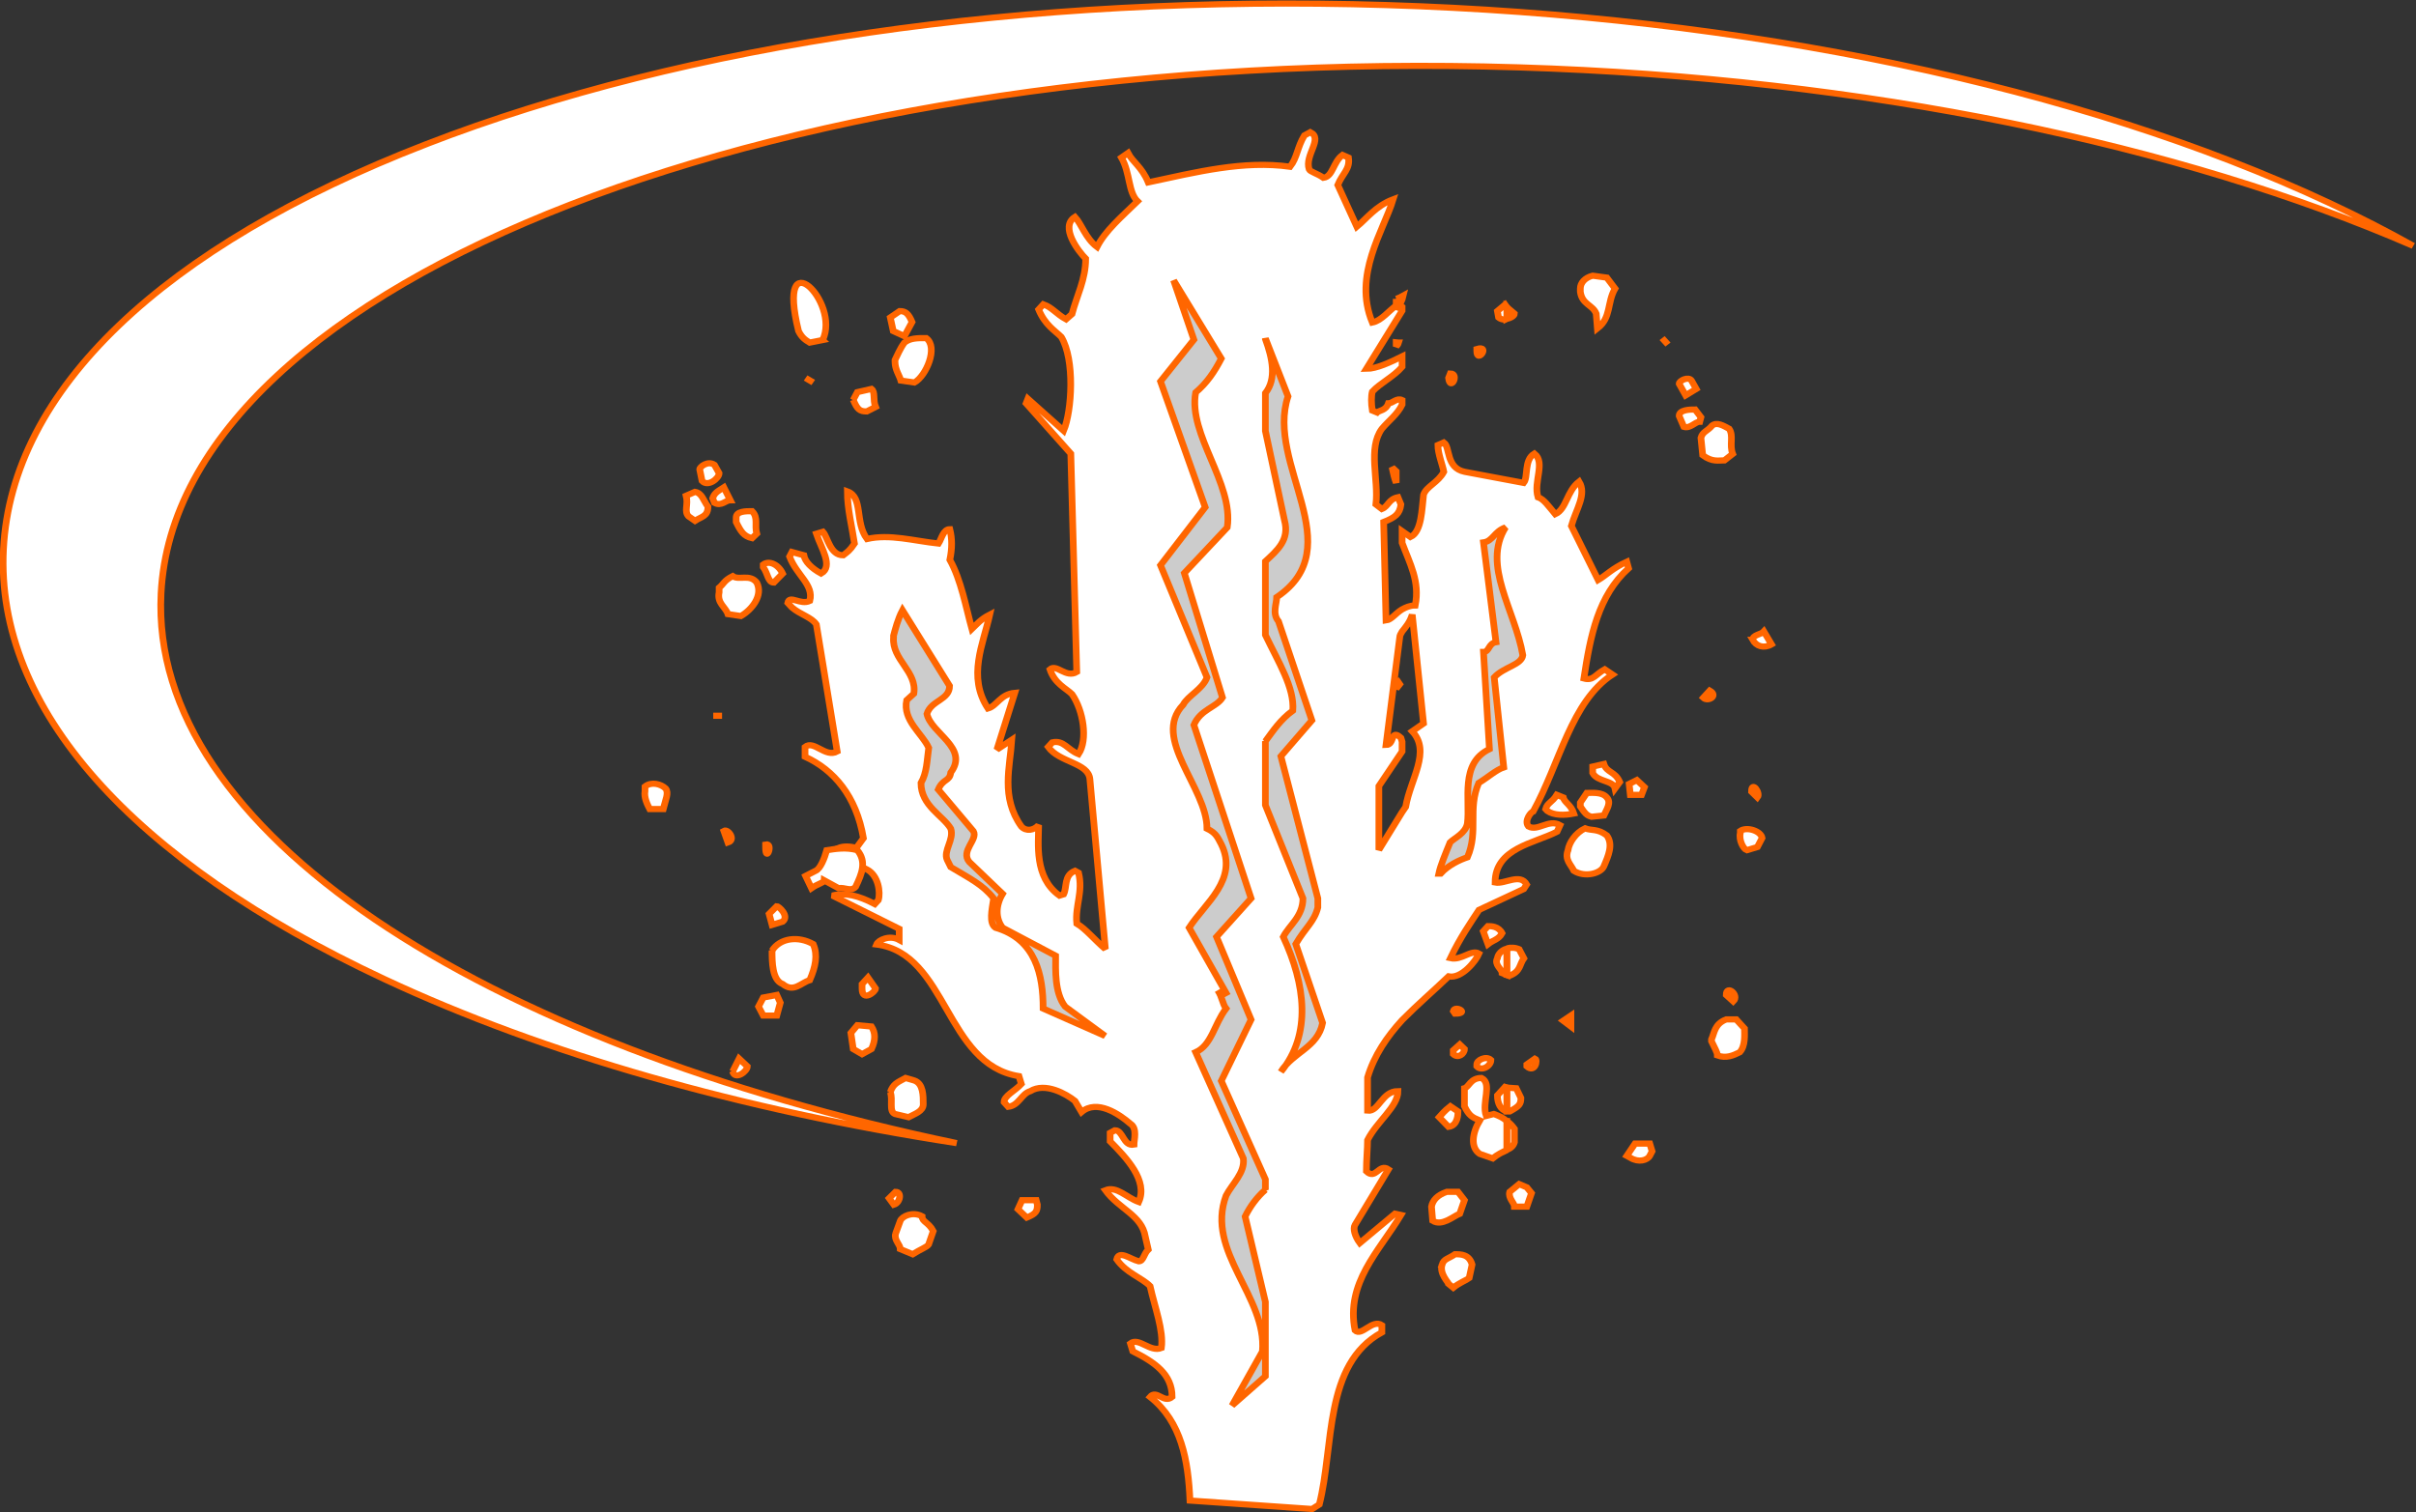 <?xml version="1.0" encoding="UTF-8" standalone="no"?>
<!-- Created with Inkscape (http://www.inkscape.org/) -->

<svg
   xmlns:dc="http://purl.org/dc/elements/1.1/"
   xmlns:cc="http://creativecommons.org/ns#"
   xmlns:rdf="http://www.w3.org/1999/02/22-rdf-syntax-ns#"
   xmlns:svg="http://www.w3.org/2000/svg"
   xmlns="http://www.w3.org/2000/svg"
   xmlns:sodipodi="http://sodipodi.sourceforge.net/DTD/sodipodi-0.dtd"
   xmlns:inkscape="http://www.inkscape.org/namespaces/inkscape"
   version="1.1"
   id="svg2643"
   xml:space="preserve"
   width="554.71"
   height="347.245"
   viewBox="0 0 554.71 347.245"
   sodipodi:docname="desert-blaze-cactus-logo.svg"
   inkscape:version="0.92.3 (2405546, 2018-03-11)"><rect x="0" y="0" width="554.71" height="347.245" fill="#333333" stroke="none"/><defs
     id="defs2647" /><sodipodi:namedview
     pagecolor="#ffffff"
     bordercolor="#666666"
     borderopacity="1"
     objecttolerance="10"
     gridtolerance="10"
     guidetolerance="10"
     inkscape:pageopacity="0"
     inkscape:pageshadow="2"
     inkscape:window-width="1440"
     inkscape:window-height="855"
     id="namedview2645"
     showgrid="false"
     inkscape:zoom="1.3195007"
     inkscape:cx="280.19237"
     inkscape:cy="245.12186"
     inkscape:window-x="0"
     inkscape:window-y="23"
     inkscape:window-maximized="0"
     inkscape:current-layer="g2651"
     fit-margin-top="0"
     fit-margin-left="0"
     fit-margin-right="0"
     fit-margin-bottom="0" /><g
     id="g2651"
     inkscape:groupmode="layer"
     inkscape:label="Deset Blaze Logo"
     transform="matrix(1.333,0,0,-1.333,-133.318,665.372)"><g
       id="g5901"
       clip-path="none"><g
         transform="scale(0.891,0.822)"
         id="g2653"><path
           inkscape:connector-curvature="0"
           id="path2655"
           style="fill:#ffffff;fill-opacity:1;fill-rule:evenodd;stroke:#ff6600;stroke-width:1.293;stroke-linecap:butt;stroke-linejoin:miter;stroke-miterlimit:2.613;stroke-dasharray:none;stroke-opacity:1"
           d="m 403.532,372.269 v -6.068 c 0.795,0.405 1.25,0.809 1.477,1.618 l 3e-4,2.833 c -0.453,0.674 -0.91,1.214 -1.478,1.618 z" /></g><g
         transform="scale(0.891,0.822)"
         id="g2657"><path
           inkscape:connector-curvature="0"
           id="path2659"
           style="fill:#ffffff;fill-opacity:1;fill-rule:evenodd;stroke:#ff6600;stroke-width:1.293;stroke-linecap:butt;stroke-linejoin:miter;stroke-miterlimit:2.613;stroke-dasharray:none;stroke-opacity:1"
           d="m 403.532,379.281 v -4.99 c 0.227,0 0.341,0 0.568,0 1.82,1.079 2.161,1.483 2.161,2.832 l -0.91,2.022 z" /></g><g
         transform="scale(0.891,0.822)"
         id="g2661"><path
           inkscape:connector-curvature="0"
           id="path2663"
           style="fill:#ffffff;fill-opacity:1;fill-rule:evenodd;stroke:#ff6600;stroke-width:1.293;stroke-linecap:butt;stroke-linejoin:miter;stroke-miterlimit:2.613;stroke-dasharray:none;stroke-opacity:1"
           d="m 403.532,408.408 v -5.528 l 0.568,-0.135 c 2.161,0.944 1.82,2.292 2.731,3.64 l -0.911,1.889 c -0.796,0.404 -1.593,0.404 -2.388,0.134 z" /></g><g
         transform="scale(0.891,0.822)"
         id="g2665"><path
           inkscape:connector-curvature="0"
           id="path2667"
           style="fill:#ffffff;fill-opacity:1;fill-rule:evenodd;stroke:#ff6600;stroke-width:1.293;stroke-linecap:butt;stroke-linejoin:miter;stroke-miterlimit:2.613;stroke-dasharray:none;stroke-opacity:1"
           d="m 404.1,357.436 1.82,1.618 1.479,-0.674 0.909,-1.214 -0.909,-2.832 h -2.389 c 0,0.809 -1.251,1.753 -0.91,3.102 z" /></g><g
         transform="scale(0.891,0.822)"
         id="g2669"><path
           inkscape:connector-curvature="0"
           id="path2671"
           style="fill:#ffffff;fill-opacity:1;fill-rule:evenodd;stroke:#ff6600;stroke-width:1.293;stroke-linecap:butt;stroke-linejoin:miter;stroke-miterlimit:2.613;stroke-dasharray:none;stroke-opacity:1"
           d="m 407.399,384.136 1.591,1.214 c 0.569,-0.27 -2e-4,-3.101 -1.591,-1.618 z" /></g><g
         transform="scale(0.891,0.822)"
         id="g2673"><path
           inkscape:connector-curvature="0"
           id="path2675"
           style="fill:#ffffff;fill-opacity:1;fill-rule:evenodd;stroke:#ff6600;stroke-width:1.293;stroke-linecap:butt;stroke-linejoin:miter;stroke-miterlimit:2.613;stroke-dasharray:none;stroke-opacity:1"
           d="m 411.037,437.67 c 0.342,1.349 1.251,1.349 2.161,2.967 l 1.251,-0.54 c 0.227,-1.079 1.479,-1.483 2.046,-3.371 -1.819,-0.404 -3.866,-0.404 -5.117,0.54 z" /></g><g
         transform="scale(0.891,0.822)"
         id="g2677"><path
           inkscape:connector-curvature="0"
           id="path2679"
           style="fill:#ffffff;fill-opacity:1;fill-rule:evenodd;stroke:#ff6600;stroke-width:1.293;stroke-linecap:butt;stroke-linejoin:miter;stroke-miterlimit:2.613;stroke-dasharray:none;stroke-opacity:1"
           d="m 414.449,393.305 1.479,1.08 v -2.293 z" /></g><g
         transform="scale(0.891,0.822)"
         id="g2681"><path
           inkscape:connector-curvature="0"
           id="path2683"
           style="fill:#ffffff;fill-opacity:1;fill-rule:evenodd;stroke:#ff6600;stroke-width:1.293;stroke-linecap:butt;stroke-linejoin:miter;stroke-miterlimit:2.613;stroke-dasharray:none;stroke-opacity:1"
           d="m 415.359,429.04 c 0.228,1.618 1.477,3.64 3.298,4.585 1.25,-0.539 2.388,0 4.207,-1.483 1.251,-1.889 0.341,-4.181 -0.569,-6.473 -0.568,-1.483 -3.638,-2.427 -5.8,-0.945 -0.568,1.349 -1.819,2.293 -1.136,4.316 z" /></g><g
         transform="scale(0.891,0.822)"
         id="g2685"><path
           inkscape:connector-curvature="0"
           id="path2687"
           style="fill:#ffffff;fill-opacity:1;fill-rule:evenodd;stroke:#ff6600;stroke-width:1.293;stroke-linecap:butt;stroke-linejoin:miter;stroke-miterlimit:2.613;stroke-dasharray:none;stroke-opacity:1"
           d="m 417.747,439.018 1.251,2.023 c 0.91,0 2.957,0.268 3.867,-0.945 0.909,-1.079 0,-2.427 -0.569,-3.775 l -2.388,-0.27 c -0.91,0.27 -1.25,0.674 -2.161,2.157 z" /></g><g
         transform="scale(0.891,0.822)"
         id="g2689"><path
           inkscape:connector-curvature="0"
           id="path2691"
           style="fill:#ffffff;fill-opacity:1;fill-rule:evenodd;stroke:#ff6600;stroke-width:1.293;stroke-linecap:butt;stroke-linejoin:miter;stroke-miterlimit:2.613;stroke-dasharray:none;stroke-opacity:1"
           d="m 420.135,446.57 2.161,0.54 c 0.569,-1.888 2.16,-1.484 3.071,-3.776 l -0.91,-1.348 c -0.341,1.753 -3.411,1.348 -4.322,3.236 z" /></g><g
         transform="scale(0.891,0.822)"
         id="g2693"><path
           inkscape:connector-curvature="0"
           id="path2695"
           style="fill:#ffffff;fill-opacity:1;fill-rule:evenodd;stroke:#ff6600;stroke-width:1.293;stroke-linecap:butt;stroke-linejoin:miter;stroke-miterlimit:2.613;stroke-dasharray:none;stroke-opacity:1"
           d="m 426.73,364.987 1.593,2.562 h 2.842 l 0.455,-1.618 -0.455,-0.944 c -0.454,-0.944 -2.161,-1.483 -3.752,-0.405 z" /></g><g
         transform="scale(0.891,0.822)"
         id="g2697"><path
           inkscape:connector-curvature="0"
           id="path2699"
           style="fill:#ffffff;fill-opacity:1;fill-rule:evenodd;stroke:#ff6600;stroke-width:1.293;stroke-linecap:butt;stroke-linejoin:miter;stroke-miterlimit:2.613;stroke-dasharray:none;stroke-opacity:1"
           d="m 427.186,442.929 1.478,0.809 1.479,-1.483 -0.568,-1.619 h -2.161 z" /></g><g
         transform="scale(0.891,0.822)"
         id="g2701"><path
           inkscape:connector-curvature="0"
           id="path2703"
           style="fill:#ffffff;fill-opacity:1;fill-rule:evenodd;stroke:#ff6600;stroke-width:1.293;stroke-linecap:butt;stroke-linejoin:miter;stroke-miterlimit:2.613;stroke-dasharray:none;stroke-opacity:1"
           d="m 441.514,460.998 1.251,1.483 c 1.705,-1.078 -0.34,-2.427 -1.251,-1.483 z" /></g><g
         transform="scale(0.891,0.822)"
         id="g2705"><path
           inkscape:connector-curvature="0"
           id="path2707"
           style="fill:#ffffff;fill-opacity:1;fill-rule:evenodd;stroke:#ff6600;stroke-width:1.293;stroke-linecap:butt;stroke-linejoin:miter;stroke-miterlimit:2.613;stroke-dasharray:none;stroke-opacity:1"
           d="m 443.106,389.395 c 0.568,1.347 0.568,3.236 2.843,4.18 h 1.933 l 1.593,-1.888 c 0,-1.214 0.226,-3.641 -0.911,-4.99 -1.251,-0.674 -2.616,-1.348 -4.322,-0.674 0,0.674 -0.569,1.618 -1.137,2.967 z" /></g><g
         transform="scale(0.891,0.822)"
         id="g2709"><path
           inkscape:connector-curvature="0"
           id="path2711"
           style="fill:#ffffff;fill-opacity:1;fill-rule:evenodd;stroke:#ff6600;stroke-width:1.293;stroke-linecap:butt;stroke-linejoin:miter;stroke-miterlimit:2.613;stroke-dasharray:none;stroke-opacity:1"
           d="m 445.949,398.699 c 0,2.292 2.616,0 1.365,-1.348 z" /></g><g
         transform="scale(0.891,0.822)"
         id="g2713"><path
           inkscape:connector-curvature="0"
           id="path2715"
           style="fill:#ffffff;fill-opacity:1;fill-rule:evenodd;stroke:#ff6600;stroke-width:1.293;stroke-linecap:butt;stroke-linejoin:miter;stroke-miterlimit:2.613;stroke-dasharray:none;stroke-opacity:1"
           d="m 451.066,473.134 c 0,1.079 1.592,1.079 2.161,1.754 l 1.478,-2.697 c -1.478,-0.943 -2.954,-0.403 -3.639,0.944 z" /></g><g
         transform="scale(0.891,0.822)"
         id="g2717"><path
           inkscape:connector-curvature="0"
           id="path2719"
           style="fill:#ffffff;fill-opacity:1;fill-rule:evenodd;stroke:#ff6600;stroke-width:1.293;stroke-linecap:butt;stroke-linejoin:miter;stroke-miterlimit:2.613;stroke-dasharray:none;stroke-opacity:1"
           d="m 448.678,433.085 c 1.251,0.944 3.98,0 4.208,-1.483 l -0.91,-1.888 -2.047,-0.674 c -0.683,0.27 -1.591,2.157 -1.251,3.64 z" /></g><g
         transform="scale(0.891,0.822)"
         id="g2721"><path
           inkscape:connector-curvature="0"
           id="path2723"
           style="fill:#ffffff;fill-opacity:1;fill-rule:evenodd;stroke:#ff6600;stroke-width:1.293;stroke-linecap:butt;stroke-linejoin:miter;stroke-miterlimit:2.613;stroke-dasharray:none;stroke-opacity:1"
           d="m 450.839,441.31 c 0,2.429 1.819,-0.268 1.137,-1.213 z" /></g><g
         transform="scale(0.891,0.822)"
         id="g2725"><path
           inkscape:connector-curvature="0"
           id="path2727"
           style="fill:#ffffff;fill-opacity:1;fill-rule:evenodd;stroke:#ff6600;stroke-width:1.293;stroke-linecap:butt;stroke-linejoin:miter;stroke-miterlimit:2.613;stroke-dasharray:none;stroke-opacity:1"
           d="m 403.532,402.879 v 5.528 c -0.91,-0.269 -1.707,-1.078 -1.82,-2.023 -0.682,-1.348 0.91,-2.291 0.91,-3.101 z" /></g><g
         transform="scale(0.891,0.822)"
         id="g2729"><path
           inkscape:connector-curvature="0"
           id="path2731"
           style="fill:#ffffff;fill-opacity:1;fill-rule:evenodd;stroke:#ff6600;stroke-width:1.293;stroke-linecap:butt;stroke-linejoin:miter;stroke-miterlimit:2.613;stroke-dasharray:none;stroke-opacity:1"
           d="m 403.532,374.292 v 4.99 l -0.341,0.134 -1.478,-1.753 c 0,-1.754 0.682,-3.101 1.82,-3.371 z" /></g><g
         transform="scale(0.891,0.822)"
         id="g2733"><path
           inkscape:connector-curvature="0"
           id="path2735"
           style="fill:#ffffff;fill-opacity:1;fill-rule:evenodd;stroke:#ff6600;stroke-width:1.293;stroke-linecap:butt;stroke-linejoin:miter;stroke-miterlimit:2.613;stroke-dasharray:none;stroke-opacity:1"
           d="m 403.532,366.201 v 6.068 c -0.683,0.674 -1.477,1.079 -2.502,1.483 l -1.478,-0.404 c -0.909,2.832 1.25,6.743 -0.91,7.956 -2.161,0 -2.388,-1.889 -3.298,-2.158 v -3.775 c 0.91,-2.023 1.478,-2.292 2.957,-2.967 -1.478,-2.697 -1.819,-5.664 0,-7.012 l 2.502,-0.944 c 0.91,0.809 1.933,1.348 2.729,1.753 z" /></g><g
         transform="scale(0.891,0.822)"
         id="g2737"><path
           inkscape:connector-curvature="0"
           id="path2739"
           style="fill:#ffffff;fill-opacity:1;fill-rule:evenodd;stroke:#ff6600;stroke-width:1.293;stroke-linecap:butt;stroke-linejoin:miter;stroke-miterlimit:2.613;stroke-dasharray:none;stroke-opacity:1"
           d="m 309.032,353.796 0.795,1.887 h 2.729 l 0.228,-0.943 c 0,-1.349 -0.228,-1.889 -2.047,-2.697 z" /></g><g
         transform="scale(0.891,0.822)"
         id="g2741"><path
           inkscape:connector-curvature="0"
           id="path2743"
           style="fill:#ffffff;fill-opacity:1;fill-rule:evenodd;stroke:#ff6600;stroke-width:1.293;stroke-linecap:butt;stroke-linejoin:miter;stroke-miterlimit:2.613;stroke-dasharray:none;stroke-opacity:1"
           d="m 388.976,354.334 c 0.228,1.349 1.137,2.428 2.957,3.102 h 2.16 l 1.251,-1.754 -0.909,-2.832 c -1.25,-0.539 -3.412,-2.697 -5.231,-1.483 z" /></g><g
         transform="scale(0.891,0.822)"
         id="g2745"><path
           inkscape:connector-curvature="0"
           id="path2747"
           style="fill:#ffffff;fill-opacity:1;fill-rule:evenodd;stroke:#ff6600;stroke-width:1.293;stroke-linecap:butt;stroke-linejoin:miter;stroke-miterlimit:2.613;stroke-dasharray:none;stroke-opacity:1"
           d="m 390.455,373.079 c 0.568,0.674 0.908,1.213 2.161,2.292 l 1.477,-1.079 c 0,-0.539 0,-2.966 -1.819,-3.234 z" /></g><g
         transform="scale(0.891,0.822)"
         id="g2749"><path
           inkscape:connector-curvature="0"
           id="path2751"
           style="fill:#ffffff;fill-opacity:1;fill-rule:evenodd;stroke:#ff6600;stroke-width:1.293;stroke-linecap:butt;stroke-linejoin:miter;stroke-miterlimit:2.613;stroke-dasharray:none;stroke-opacity:1"
           d="m 391.023,342.198 c 0.34,1.215 1.251,1.215 2.502,2.159 1.137,0 2.729,0 3.297,-2.159 l -0.568,-2.831 c -0.682,-0.54 -1.82,-0.944 -3.07,-2.021 l -0.91,0.807 c 0,0.269 -1.819,2.157 -1.251,4.045 z" /></g><g
         transform="scale(0.891,0.822)"
         id="g2753"><path
           inkscape:connector-curvature="0"
           id="path2755"
           style="fill:#ffffff;fill-opacity:1;fill-rule:evenodd;stroke:#ff6600;stroke-width:1.293;stroke-linecap:butt;stroke-linejoin:miter;stroke-miterlimit:2.613;stroke-dasharray:none;stroke-opacity:1"
           d="m 393.184,395.328 c 0.341,1.349 3.297,-0.54 0.341,-0.54 z" /></g><g
         transform="scale(0.891,0.822)"
         id="g2757"><path
           inkscape:connector-curvature="0"
           id="path2759"
           style="fill:#ffffff;fill-opacity:1;fill-rule:evenodd;stroke:#ff6600;stroke-width:1.293;stroke-linecap:butt;stroke-linejoin:miter;stroke-miterlimit:2.613;stroke-dasharray:none;stroke-opacity:1"
           d="m 393.184,387.102 1.25,1.214 0.909,-0.944 c 0,-1.079 -1.251,-2.022 -2.16,-1.079 z" /></g><g
         transform="scale(0.891,0.822)"
         id="g2761"><path
           inkscape:connector-curvature="0"
           id="path2763"
           style="fill:#ffffff;fill-opacity:1;fill-rule:evenodd;stroke:#ff6600;stroke-width:1.293;stroke-linecap:butt;stroke-linejoin:miter;stroke-miterlimit:2.613;stroke-dasharray:none;stroke-opacity:1"
           d="m 397.733,384.136 c 0,0.944 1.819,1.888 2.729,0.944 0,-1.348 -1.819,-2.427 -2.729,-1.348 z" /></g><g
         transform="scale(0.891,0.822)"
         id="g2765"><path
           inkscape:connector-curvature="0"
           id="path2767"
           style="fill:#ffffff;fill-opacity:1;fill-rule:evenodd;stroke:#ff6600;stroke-width:1.293;stroke-linecap:butt;stroke-linejoin:miter;stroke-miterlimit:2.613;stroke-dasharray:none;stroke-opacity:1"
           d="m 398.983,412.05 0.911,1.078 c 0.567,0 2.046,0 2.728,-1.483 -0.682,-1.348 -1.592,-1.348 -2.728,-2.293 z" /></g><g
         transform="scale(0.891,0.822)"
         id="g2769"><path
           inkscape:connector-curvature="0"
           id="path2771"
           style="fill:#ffffff;fill-opacity:1;fill-rule:evenodd;stroke:#ff6600;stroke-width:1.293;stroke-linecap:butt;stroke-linejoin:miter;stroke-miterlimit:2.613;stroke-dasharray:none;stroke-opacity:1"
           d="m 382.152,464.909 v -2.021 l 0.682,0.943 z" /></g><g
         transform="scale(0.891,0.822)"
         id="g2773"><path
           inkscape:connector-curvature="0"
           id="path2775"
           style="fill:#ffffff;fill-opacity:1;fill-rule:nonzero;stroke:#ff6600;stroke-width:1.293;stroke-linecap:butt;stroke-linejoin:miter;stroke-miterlimit:2.613;stroke-dasharray:none;stroke-opacity:1"
           d="m 194.668,577.034 c -51.166,-21.496 -80.198,-51.647 -81.75,-84.895 -1.552,-33.25 24.579,-65.243 73.581,-90.086 31.058,-15.745 69.022,-27.456 110.69,-34.408 -92.45,20.934 -156.12,65.617 -153.806,115.206 3.064,65.641 120.573,115.011 262.461,110.271 67.311,-2.249 128.003,-16.275 172.897,-37.401 -5.111,3.101 -10.54,6.114 -16.287,9.028 -48.134,24.402 -112.857,39.117 -182.247,41.436 -69.388,2.318 -135.281,-8.035 -185.539,-29.15 z" /></g><g
         transform="scale(0.891,0.822)"
         id="g2777"><path
           inkscape:connector-curvature="0"
           id="path2779"
           style="fill:#ffffff;fill-opacity:1;fill-rule:evenodd;stroke:#ff6600;stroke-width:1.293;stroke-linecap:butt;stroke-linejoin:miter;stroke-miterlimit:2.613;stroke-dasharray:none;stroke-opacity:1"
           d="m 383.292,542.098 v 0.82 l -0.805,0.546 c -1.843,-1.366 -3.109,-3.415 -4.954,-3.825 -3.801,9.975 2.19,19.267 4.033,25.826 -3.342,-1.367 -5.184,-4.099 -7.027,-5.739 l -3.686,8.744 c 0.922,2.459 2.418,3.28 2.073,5.74 l -1.151,0.547 c -1.843,-1.503 -1.843,-4.509 -3.687,-4.783 -1.267,0.956 -2.534,1.23 -2.765,1.776 -0.92,3.006 2.765,6.422 0.231,7.789 l -1.151,-0.684 c -1.383,-2.46 -1.384,-4.645 -2.766,-6.558 -8.985,1.366 -17.97,-1.093 -27.417,-3.28 -1.266,3.28 -2.995,4.236 -3.916,6.149 l -1.266,-0.956 c 1.728,-3.28 1.266,-7.243 3.11,-9.156 -3.11,-3.28 -6.221,-6.148 -7.834,-9.565 -2.188,1.776 -2.995,4.783 -4.262,6.285 -2.995,-2.049 0.691,-7.242 2.074,-8.744 0,-4.372 -1.728,-7.79 -2.65,-11.615 l -1.151,-1.092 c -1.843,1.092 -2.65,2.458 -4.378,3.141 l -0.921,-1.092 c 1.266,-3.279 3.109,-4.373 4.377,-5.738 2.65,-4.782 2.073,-15.441 0.46,-19.676 l -6.911,6.695 -0.346,-0.956 8.64,-10.522 1.151,-45.775 c -2.073,-1.366 -3.917,1.776 -5.183,0.546 0.922,-3.006 3.11,-3.962 4.262,-5.192 2.189,-3.416 3.11,-9.564 1.267,-12.57 -2.188,0.956 -2.88,3.007 -5.068,2.459 l -0.805,-0.956 c 2.188,-3.28 7.717,-3.28 8.063,-6.697 l 2.995,-35.663 c -2.073,1.914 -3.801,4.236 -5.529,5.329 -0.345,3.826 1.267,6.559 0.345,10.658 l -0.691,0.41 c -2.189,-0.956 -1.498,-3.416 -2.189,-4.919 l -0.806,-0.273 c -4.952,3.825 -4.033,10.931 -4.033,14.756 -0.92,-1.093 -2.418,-1.366 -3.34,-0.273 -4.032,6.149 -2.189,12.434 -1.843,18.174 l -2.88,-2.05 3.456,11.887 c -2.765,-0.273 -3.456,-2.733 -5.184,-3.279 -4.031,6.696 -0.921,13.527 0.346,19.676 -1.728,-0.957 -2.534,-2.05 -3.456,-3.006 -1.151,4.509 -2.073,10.248 -4.263,14.485 0.462,2.46 0.461,4.372 0,6.422 -1.267,9e-4 -1.612,-2.049 -2.188,-3.006 -4.724,0.547 -9.446,2.05 -13.824,0.957 -2.419,3.553 -0.691,8.745 -3.802,9.975 0.001,-3.69 0.922,-7.516 1.383,-10.931 -0.921,-1.503 -1.383,-1.776 -2.188,-2.459 -2.534,0 -2.996,3.826 -3.917,4.919 l -1.266,-0.409 c 0.921,-3.006 3.34,-6.832 0.921,-8.335 -1.843,1.093 -3.11,2.459 -3.341,3.826 l -2.304,0.683 -0.46,-0.956 c 1.382,-3.963 4.723,-5.876 3.916,-9.291 -1.843,-0.957 -3.917,1.365 -4.263,-0.411 l 0.807,-0.956 c 1.613,-1.503 3.802,-2.05 4.723,-3.553 l 4.032,-26.643 c -2.304,-1.368 -4.492,2.459 -6.22,0.956 l 3e-4,-2.05 c 5.529,-2.733 9.906,-8.199 11.289,-17.08 l -1.382,-2.051 c -1.267,0.41 -2.534,0.41 -3.455,0 1.728,-2.458 3.455,-3.416 5.529,-4.509 2.189,-1.229 2.65,-4.782 2.188,-6.421 l -0.691,-0.82 c -3.109,1.777 -5.761,2.459 -8.179,1.777 l 12.902,-6.969 v -2.322 c -1.843,1.092 -4.032,0 -4.379,-0.958 13.71,-1.913 13.248,-25.142 27.532,-27.602 l 0.461,-1.64 c -1.266,-1.503 -3.34,-2.459 -3.34,-3.826 l 0.807,-0.957 c 2.073,0.274 2.533,2.733 4.261,3.28 2.88,1.913 6.912,-0.546 8.64,-2.05 l 1.267,-2.323 c 2.996,2.733 7.258,-0.41 9.447,-2.46 1.383,-0.956 0.69,-3.415 0.69,-4.372 -2.073,-0.41 -2.073,3.006 -3.686,3.006 l -0.921,-0.546 v -1.777 c 3.109,-3.416 7.371,-8.198 5.528,-12.708 -2.419,0.957 -4.262,3.416 -6.451,2.46 2.65,-3.962 7.027,-5.192 7.718,-9.702 l 0.577,-2.731 c -0.921,-0.958 -0.922,-2.461 -1.843,-2.461 -1.612,0.41 -3.801,2.461 -4.262,0.41 1.843,-2.869 4.838,-3.826 6.451,-5.602 0.922,-4.509 2.65,-9.292 2.188,-12.981 -2.188,-0.957 -4.377,2.323 -5.99,0.957 l 0.46,-1.64 c 4.263,-2.323 7.603,-4.782 7.603,-9.564 -1.612,-1.503 -2.994,1.64 -4.262,0 6.106,-5.192 7.372,-13.391 7.718,-21.726 l 23.615,-1.776 1.382,0.957 c 2.879,12.161 0.806,29.378 12.097,36.073 v 1.503 c -1.844,1.367 -3.919,-2.459 -5.186,-1.093 -1.842,9.975 4.609,16.533 8.87,24.185 l -1.151,0.273 -6.798,-6.148 c -0.922,1.366 -1.383,3.006 -0.922,3.825 l 6.451,11.615 c -1.842,1.367 -2.42,-2.323 -4.262,-0.409 0,2.323 0.229,4.782 0.229,6.559 1.844,3.962 5.876,6.968 5.876,10.248 -3.108,3e-4 -3.686,-4.372 -5.876,-4.1 9e-4,2.46 0,4.92 0,6.969 1.268,4.646 3.802,8.608 6.681,12.025 2.996,3.279 6.221,6.285 8.986,9.154 2.534,-0.546 5.299,3.28 5.875,4.783 -1.498,0.957 -3.341,-1.503 -5.53,-0.957 1.845,4.236 4.032,7.652 5.53,10.112 l 8.639,4.372 0.576,0.957 c -1.267,2.46 -4.262,0 -6.104,0.41 0,7.242 7.602,8.198 11.98,10.658 l 0.575,1.366 c -2.188,1.367 -4.263,-1.366 -6.106,-0.273 -0.922,1.23 0.577,3.143 0.922,3.143 5.184,10.248 7.372,23.093 15.32,28.694 l -1.498,1.093 c -1.843,-1.093 -2.187,-2.458 -4.032,-1.912 1.268,9.018 2.764,17.353 8.639,23.092 l -0.346,1.366 c -2.764,-1.366 -4.03,-2.869 -5.529,-3.826 l -5.183,11.341 c 0.922,3.553 2.995,6.559 1.498,9.292 -2.42,-2.049 -2.42,-5.739 -4.608,-6.832 -1.267,1.639 -2.188,3.142 -3.341,3.552 -0.921,3.279 1.497,7.242 -0.691,9.155 -2.074,-1.367 -1.153,-4.92 -2.074,-6.149 l -11.404,2.323 c -3.685,0.82 -2.765,5.192 -4.032,6.15 l -1.151,-0.547 c 0,-1.776 0.921,-4.236 1.151,-5.603 -1.151,-2.323 -3.341,-3.006 -3.916,-4.782 -0.345,-3.006 -0.345,-7.789 -2.534,-8.882 l -1.614,1.231 v -2.461 c 1.498,-4.372 3.458,-8.061 2.536,-13.117 -1.037,0 -1.844,-0.41 -2.536,-0.82 -1.265,-0.82 -2.073,-2.186 -3.11,-2.323 l -0.459,20.633 c 2.189,0.956 3.109,1.64 3.339,3.689 l -0.576,1.503 c -1.843,-0.41 -1.844,-1.913 -3.109,-2.46 l -1.154,0.956 c 0.578,5.193 -1.613,11.751 1.154,15.851 1.381,1.776 2.994,3.006 3.914,5.055 v 0.957 c -1.036,0.548 -1.843,-0.683 -2.649,-0.683 -0.46,-1.503 -1.842,-1.503 -2.188,-1.912 l -0.921,0.409 c -0.229,1.504 -0.229,3.006 -9e-4,3.962 1.499,1.776 4.147,3.143 5.759,5.191 v 2.188 c -2.303,-1.23 -4.952,-2.597 -6.911,-2.597 z m 0,-105.077 -4.491,-7.925 c 0,4.099 -3e-4,8.608 -3e-4,13.39 l 4.491,7.244 v 2.048 l -0.229,0.82 c -2.074,2.05 -1.151,-1.503 -2.881,-1.503 l 2.65,22.545 c 0,0.411 0.23,0.821 0.459,1.23 0.692,0.957 1.498,1.913 1.959,3.553 l 2.189,-22.819 -2.188,-1.64 c 3.686,-4.235 -0.346,-9.975 -1.268,-15.85 z" /></g><g
         transform="scale(0.891,0.822)"
         id="g2781"><path
           inkscape:connector-curvature="0"
           id="path2783"
           style="fill:#cccccc;fill-opacity:1;fill-rule:evenodd;stroke:#ff6600;stroke-width:1.293;stroke-linecap:butt;stroke-linejoin:miter;stroke-miterlimit:2.613;stroke-dasharray:none;stroke-opacity:1"
           d="m 356.864,451.877 v -13.39 l 7.259,-19.541 c 0,-3.826 -2.651,-5.602 -3.802,-8.062 4.261,-9.975 5.528,-20.359 -0.461,-28.285 2.304,4.099 7.142,5.056 8.064,10.248 l -5.184,16.534 c 1.843,3.416 3.571,4.646 4.263,7.652 v 1.913 l -7.142,29.788 5.989,7.515 -6.45,20.77 c -1.268,1.64 -0.346,3.69 -0.346,5.056 14.399,10.521 -2.189,27.875 2.189,42.085 l -4.378,12.162 v -0.136 c 1.383,-4.1 2.189,-8.336 0,-11.342 v -7.924 l 3.686,-18.721 c 1.038,-4.1 -1.382,-6.286 -3.686,-8.609 V 474.15 c 2.535,-5.739 5.645,-11.068 5.299,-15.851 -2.419,-1.913 -3.801,-4.236 -5.299,-6.423 z" /></g><g
         transform="scale(0.891,0.822)"
         id="g2785"><path
           inkscape:connector-curvature="0"
           id="path2787"
           style="fill:#cccccc;fill-opacity:1;fill-rule:evenodd;stroke:#ff6600;stroke-width:1.293;stroke-linecap:butt;stroke-linejoin:miter;stroke-miterlimit:2.613;stroke-dasharray:none;stroke-opacity:1"
           d="m 390.387,424.139 c 0.345,1.776 1.267,4.098 2.189,6.559 0.921,0.955 2.993,1.912 3.339,3.962 0.577,5.056 -1.497,12.571 4.262,15.577 l -1.151,20.361 c 1.152,0 0.921,1.776 2.418,2.049 l -2.418,20.905 c 1.843,0.273 2.074,2.323 4.263,3.143 -4.609,-7.924 1.843,-17.353 3.34,-26.781 -0.23,-2.049 -3.686,-2.46 -5.529,-4.646 l 1.843,-18.856 c -1.498,-0.547 -2.996,-2.05 -4.838,-3.279 -2.189,-5.466 0,-10.111 -2.189,-15.577 -1.497,-0.546 -3.686,-1.639 -5.183,-3.415 z" /></g><g
         transform="scale(0.891,0.822)"
         id="g2789"><path
           inkscape:connector-curvature="0"
           id="path2791"
           style="fill:#cccccc;fill-opacity:1;fill-rule:evenodd;stroke:#ff6600;stroke-width:1.293;stroke-linecap:butt;stroke-linejoin:miter;stroke-miterlimit:2.613;stroke-dasharray:none;stroke-opacity:1"
           d="m 284.983,474.013 c 0.346,1.367 0.806,3.417 1.727,5.329 l 9.101,-15.85 c 0,-3.006 -3.571,-3.006 -4.377,-5.875 0.806,-4.1 8.178,-7.105 4.607,-12.3 -0.23,-1.912 -1.497,-1.229 -2.419,-3.552 l 6.796,-8.744 c 0.922,-1.778 -2.534,-4.101 -0.806,-6.424 l 6.451,-6.695 c -1.382,-2.459 -1.383,-5.192 0,-7.105 l 10.253,-5.875 c 0,-3.007 -0.231,-7.789 1.843,-10.658 l 7.718,-6.149 -11.979,5.739 c 0,6.969 -1.383,14.485 -9.216,16.944 -1.267,0.956 -0.691,3.689 -0.345,6.149 -2.073,2.871 -4.723,4.237 -8.294,6.559 l -0.691,1.503 c -0.807,1.913 1.383,4.236 0.691,6.559 -1.497,2.732 -5.76,4.782 -5.76,9.564 1.153,2.186 1.153,4.646 1.498,7.38 -1.267,3.005 -5.069,5.738 -4.263,9.974 l 1.383,1.367 c 0.692,4.646 -4.262,7.105 -3.917,11.751 z" /></g><g
         transform="scale(0.891,0.822)"
         id="g2793"><path
           inkscape:connector-curvature="0"
           id="path2795"
           style="fill:#cccccc;fill-opacity:1;fill-rule:evenodd;stroke:#ff6600;stroke-width:1.293;stroke-linecap:butt;stroke-linejoin:miter;stroke-miterlimit:2.613;stroke-dasharray:none;stroke-opacity:1"
           d="m 356.864,357.868 v 2.186 l -8.524,20.633 5.76,12.844 -6.681,17.353 6.681,8.062 -11.058,36.347 c 1.267,3.28 4.377,3.689 5.528,5.739 l -7.372,26.099 8.295,9.565 c 1.267,9.292 -7.603,19.403 -6.106,28.284 2.189,2.05 3.571,4.236 4.953,7.106 l -9.215,16.397 3.916,-12.435 -6.45,-8.745 8.639,-26.372 -8.639,-12.161 8.984,-23.503 c -0.806,-2.458 -3.686,-3.826 -4.608,-5.739 -6.22,-7.105 4.607,-17.353 4.607,-25.961 1.843,-0.957 2.073,-1.914 2.765,-3.28 3.341,-7.378 -3.11,-12.298 -6.22,-17.49 l 7.142,-13.665 -0.922,-0.546 -0.691,1.093 c 0.923,-1.503 0.921,-2.869 1.613,-3.826 -2.303,-3.279 -2.764,-7.652 -5.875,-9.155 l 9.216,-22.272 c 0.346,-3.005 -2.189,-5.329 -3.341,-7.788 -4.032,-11.752 7.948,-21.18 7.027,-32.657 l -5.875,-11.341 6.45,6.149 v 15.577 l -3.916,17.901 c 0.921,2.05 2.303,4.099 3.916,5.602 z" /></g><g
         transform="scale(0.891,0.822)"
         id="g2797"><path
           inkscape:connector-curvature="0"
           id="path2799"
           style="fill:#ffffff;fill-opacity:1;fill-rule:evenodd;stroke:#ff6600;stroke-width:1.293;stroke-linecap:butt;stroke-linejoin:miter;stroke-miterlimit:2.613;stroke-dasharray:none;stroke-opacity:1"
           d="m 403.532,542.852 v -2.428 c 0.795,0.134 1.477,0.673 1.477,1.078 z" /></g><g
         transform="scale(0.891,0.822)"
         id="g2801"><path
           inkscape:connector-curvature="0"
           id="path2803"
           style="fill:#ffffff;fill-opacity:1;fill-rule:evenodd;stroke:#ff6600;stroke-width:1.293;stroke-linecap:butt;stroke-linejoin:miter;stroke-miterlimit:2.613;stroke-dasharray:none;stroke-opacity:1"
           d="m 417.747,546.761 c 0,1.214 0.911,2.293 2.388,2.697 l 2.729,-0.404 1.592,-2.293 c -1.592,-2.967 -0.683,-6.068 -3.411,-8.36 l -0.229,3.101 c -0.682,1.888 -2.729,1.888 -3.07,4.586 z" /></g><g
         transform="scale(0.891,0.822)"
         id="g2805"><path
           inkscape:connector-curvature="0"
           id="path2807"
           style="fill:#ffffff;fill-opacity:1;fill-rule:evenodd;stroke:#ff6600;stroke-width:1.293;stroke-linecap:butt;stroke-linejoin:miter;stroke-miterlimit:2.613;stroke-dasharray:none;stroke-opacity:1"
           d="m 433.554,536.378 1.137,-1.349 z" /></g><g
         transform="scale(0.891,0.822)"
         id="g2809"><path
           inkscape:connector-curvature="0"
           id="path2811"
           style="fill:#ffffff;fill-opacity:1;fill-rule:evenodd;stroke:#ff6600;stroke-width:1.293;stroke-linecap:butt;stroke-linejoin:miter;stroke-miterlimit:2.613;stroke-dasharray:none;stroke-opacity:1"
           d="m 436.852,526.804 c 0,0.674 1.818,1.617 2.387,0.674 l 0.91,-1.752 -2.047,-1.349 z" /></g><g
         transform="scale(0.891,0.822)"
         id="g2813"><path
           inkscape:connector-curvature="0"
           id="path2815"
           style="fill:#ffffff;fill-opacity:1;fill-rule:evenodd;stroke:#ff6600;stroke-width:1.293;stroke-linecap:butt;stroke-linejoin:miter;stroke-miterlimit:2.613;stroke-dasharray:none;stroke-opacity:1"
           d="m 436.852,520.062 c 0,1.348 2.16,1.348 3.072,1.348 l 1.136,-1.618 -0.228,-0.943 c -0.908,0 -1.82,-1.483 -3.07,-1.08 z" /></g><g
         transform="scale(0.891,0.822)"
         id="g2817"><path
           inkscape:connector-curvature="0"
           id="path2819"
           style="fill:#ffffff;fill-opacity:1;fill-rule:evenodd;stroke:#ff6600;stroke-width:1.293;stroke-linecap:butt;stroke-linejoin:miter;stroke-miterlimit:2.613;stroke-dasharray:none;stroke-opacity:1"
           d="m 441.06,515.477 c 0.341,1.349 1.252,1.349 2.16,2.562 0.91,0.81 2.161,0 3.298,-0.673 0.91,-1.483 0,-3.372 0.683,-5.26 l -1.593,-1.349 c -1.137,0 -2.389,-0.405 -4.207,1.079 z" /></g><g
         transform="scale(0.891,0.822)"
         id="g2821"><path
           inkscape:connector-curvature="0"
           id="path2823"
           style="fill:#ffffff;fill-opacity:1;fill-rule:evenodd;stroke:#ff6600;stroke-width:1.293;stroke-linecap:butt;stroke-linejoin:miter;stroke-miterlimit:2.613;stroke-dasharray:none;stroke-opacity:1"
           d="m 236.934,442.389 c 1.251,1.079 3.07,0.539 3.982,-0.404 0.681,-0.944 0,-2.293 -0.457,-4.316 h -2.615 c -0.455,0.944 -1.138,2.427 -0.91,3.776 z" /></g><g
         transform="scale(0.891,0.822)"
         id="g2825"><path
           inkscape:connector-curvature="0"
           id="path2827"
           style="fill:#ffffff;fill-opacity:1;fill-rule:evenodd;stroke:#ff6600;stroke-width:1.293;stroke-linecap:butt;stroke-linejoin:miter;stroke-miterlimit:2.613;stroke-dasharray:none;stroke-opacity:1"
           d="m 403.532,540.424 v 2.428 l -0.341,0.539 -1.478,-1.349 0.227,-1.348 c 0.456,-0.405 1.137,-0.539 1.593,-0.269 z" /></g><g
         transform="scale(0.891,0.822)"
         id="g2829"><path
           inkscape:connector-curvature="0"
           id="path2831"
           style="fill:#ffffff;fill-opacity:1;fill-rule:evenodd;stroke:#ff6600;stroke-width:1.293;stroke-linecap:butt;stroke-linejoin:miter;stroke-miterlimit:2.613;stroke-dasharray:none;stroke-opacity:1"
           d="m 250.125,457.222 h 1.706 z" /></g><g
         transform="scale(0.891,0.822)"
         id="g2833"><path
           inkscape:connector-curvature="0"
           id="path2835"
           style="fill:#ffffff;fill-opacity:1;fill-rule:evenodd;stroke:#ff6600;stroke-width:1.293;stroke-linecap:butt;stroke-linejoin:miter;stroke-miterlimit:2.613;stroke-dasharray:none;stroke-opacity:1"
           d="m 244.894,503.34 1.706,0.809 c 1.364,-0.269 1.592,-1.753 2.501,-3.101 5e-4,-2.022 -1.137,-2.022 -2.502,-2.966 l -1.25,0.944 c -0.908,1.078 0,2.426 -0.455,4.314 z" /></g><g
         transform="scale(0.891,0.822)"
         id="g2837"><path
           inkscape:connector-curvature="0"
           id="path2839"
           style="fill:#ffffff;fill-opacity:1;fill-rule:evenodd;stroke:#ff6600;stroke-width:1.293;stroke-linecap:butt;stroke-linejoin:miter;stroke-miterlimit:2.613;stroke-dasharray:none;stroke-opacity:1"
           d="m 247.511,508.87 c 0,0.539 1.591,1.887 2.844,0.944 l 0.909,-1.754 c 0,-1.078 -2.162,-2.966 -3.299,-1.618 z" /></g><g
         transform="scale(0.891,0.822)"
         id="g2841"><path
           inkscape:connector-curvature="0"
           id="path2843"
           style="fill:#ffffff;fill-opacity:1;fill-rule:evenodd;stroke:#ff6600;stroke-width:1.293;stroke-linecap:butt;stroke-linejoin:miter;stroke-miterlimit:2.613;stroke-dasharray:none;stroke-opacity:1"
           d="m 250.012,502.801 c 0.342,1.079 0.796,1.348 2.16,2.293 l 1.251,-2.697 c -0.908,0 -1.706,-1.349 -3.069,-0.54 z" /></g><g
         transform="scale(0.891,0.822)"
         id="g2845"><path
           inkscape:connector-curvature="0"
           id="path2847"
           style="fill:#ffffff;fill-opacity:1;fill-rule:evenodd;stroke:#ff6600;stroke-width:1.293;stroke-linecap:butt;stroke-linejoin:miter;stroke-miterlimit:2.613;stroke-dasharray:none;stroke-opacity:1"
           d="m 251.264,484.057 c 0.909,0.81 0.909,1.483 2.615,2.427 1.25,-0.943 3.298,0.539 4.663,-1.348 1.251,-2.697 -0.91,-5.664 -3.071,-7.012 l -2.502,0.404 c -0.454,1.483 -2.16,2.292 -1.705,4.586 z" /></g><g
         transform="scale(0.891,0.822)"
         id="g2849"><path
           inkscape:connector-curvature="0"
           id="path2851"
           style="fill:#ffffff;fill-opacity:1;fill-rule:evenodd;stroke:#ff6600;stroke-width:1.293;stroke-linecap:butt;stroke-linejoin:miter;stroke-miterlimit:2.613;stroke-dasharray:none;stroke-opacity:1"
           d="m 252.173,433.085 c 0.795,0.539 2.388,-1.889 0.795,-2.428 z" /></g><g
         transform="scale(0.891,0.822)"
         id="g2853"><path
           inkscape:connector-curvature="0"
           id="path2855"
           style="fill:#ffffff;fill-opacity:1;fill-rule:evenodd;stroke:#ff6600;stroke-width:1.293;stroke-linecap:butt;stroke-linejoin:miter;stroke-miterlimit:2.613;stroke-dasharray:none;stroke-opacity:1"
           d="m 253.878,382.652 1.25,2.697 1.593,-1.618 c 0,-1.079 -2.389,-2.967 -2.844,-1.079 z" /></g><g
         transform="scale(0.891,0.822)"
         id="g2857"><path
           inkscape:connector-curvature="0"
           id="path2859"
           style="fill:#ffffff;fill-opacity:1;fill-rule:evenodd;stroke:#ff6600;stroke-width:1.293;stroke-linecap:butt;stroke-linejoin:miter;stroke-miterlimit:2.613;stroke-dasharray:none;stroke-opacity:1"
           d="m 254.56,498.756 c 0,1.348 1.819,1.348 3.07,1.348 1.252,-1.348 0.455,-2.966 0.91,-4.719 l -0.91,-0.944 c -1.591,0.405 -2.161,1.349 -3.07,3.372 z" /></g><g
         transform="scale(0.891,0.822)"
         id="g2861"><path
           inkscape:connector-curvature="0"
           id="path2863"
           style="fill:#ffffff;fill-opacity:1;fill-rule:evenodd;stroke:#ff6600;stroke-width:1.293;stroke-linecap:butt;stroke-linejoin:miter;stroke-miterlimit:2.613;stroke-dasharray:none;stroke-opacity:1"
           d="m 258.882,396.272 0.91,1.888 2.615,0.539 0.682,-1.619 -0.682,-2.696 h -2.615 z" /></g><g
         transform="scale(0.891,0.822)"
         id="g2865"><path
           inkscape:connector-curvature="0"
           id="path2867"
           style="fill:#ffffff;fill-opacity:1;fill-rule:evenodd;stroke:#ff6600;stroke-width:1.293;stroke-linecap:butt;stroke-linejoin:miter;stroke-miterlimit:2.613;stroke-dasharray:none;stroke-opacity:1"
           d="m 259.792,488.912 c 1.137,0.944 2.957,0 3.753,-1.888 l -1.706,-1.887 c -1.138,0 -1.138,1.887 -2.047,3.236 z" /></g><g
         transform="scale(0.891,0.822)"
         id="g2869"><path
           inkscape:connector-curvature="0"
           id="path2871"
           style="fill:#ffffff;fill-opacity:1;fill-rule:evenodd;stroke:#ff6600;stroke-width:1.293;stroke-linecap:butt;stroke-linejoin:miter;stroke-miterlimit:2.613;stroke-dasharray:none;stroke-opacity:1"
           d="m 260.247,430.253 c 1.592,0.405 -2e-4,-4.179 -2e-4,-0.539 z" /></g><g
         transform="scale(0.891,0.822)"
         id="g2873"><path
           inkscape:connector-curvature="0"
           id="path2875"
           style="fill:#ffffff;fill-opacity:1;fill-rule:evenodd;stroke:#ff6600;stroke-width:1.293;stroke-linecap:butt;stroke-linejoin:miter;stroke-miterlimit:2.613;stroke-dasharray:none;stroke-opacity:1"
           d="m 260.928,415.69 1.479,1.617 c 0.342,0 2.501,-2.022 1.138,-3.237 l -2.047,-0.674 z" /></g><g
         transform="scale(0.891,0.822)"
         id="g2877"><path
           inkscape:connector-curvature="0"
           id="path2879"
           style="fill:#ffffff;fill-opacity:1;fill-rule:evenodd;stroke:#ff6600;stroke-width:1.293;stroke-linecap:butt;stroke-linejoin:miter;stroke-miterlimit:2.613;stroke-dasharray:none;stroke-opacity:1"
           d="m 261.498,408.004 c 1.591,2.696 5.117,3.101 7.959,1.348 0.91,-2.292 0.455,-4.72 -0.682,-7.551 -1.706,-0.539 -3.07,-2.697 -5.23,-0.809 -2.047,0.81 -2.047,4.72 -2.047,7.013 z" /></g><g
         transform="scale(0.891,0.822)"
         id="g2881"><path
           inkscape:connector-curvature="0"
           id="path2883"
           style="fill:#ffffff;fill-opacity:1;fill-rule:evenodd;stroke:#ff6600;stroke-width:1.293;stroke-linecap:butt;stroke-linejoin:miter;stroke-miterlimit:2.613;stroke-dasharray:none;stroke-opacity:1"
           d="m 271.277,535.974 -2.502,-0.539 c -0.795,0.539 -1.478,0.944 -2.16,2.427 -4.435,19.553 8.188,6.069 4.662,-1.887 z" /></g><g
         transform="scale(0.891,0.822)"
         id="g2885"><path
           inkscape:connector-curvature="0"
           id="path2887"
           style="fill:#ffffff;fill-opacity:1;fill-rule:evenodd;stroke:#ff6600;stroke-width:1.293;stroke-linecap:butt;stroke-linejoin:miter;stroke-miterlimit:2.613;stroke-dasharray:none;stroke-opacity:1"
           d="m 267.98,528.018 1.479,-0.944 z" /></g><g
         transform="scale(0.891,0.822)"
         id="g2889"><path
           inkscape:connector-curvature="0"
           id="path2891"
           style="fill:#ffffff;fill-opacity:1;fill-rule:evenodd;stroke:#ff6600;stroke-width:1.293;stroke-linecap:butt;stroke-linejoin:miter;stroke-miterlimit:2.613;stroke-dasharray:none;stroke-opacity:1"
           d="m 267.98,423.646 1.932,1.078 c 0.91,0.405 1.706,2.562 2.161,4.315 1.591,0.27 3.753,0.674 5.914,0 1.82,-2.426 0.909,-4.854 -0.342,-7.686 -0.909,-1.079 -2.16,0 -3.298,-0.27 l -2.729,1.619 c 0,-0.406 -1.251,-0.675 -2.502,-1.619 z" /></g><g
         transform="scale(0.891,0.822)"
         id="g2893"><path
           inkscape:connector-curvature="0"
           id="path2895"
           style="fill:#ffffff;fill-opacity:1;fill-rule:evenodd;stroke:#ff6600;stroke-width:1.293;stroke-linecap:butt;stroke-linejoin:miter;stroke-miterlimit:2.613;stroke-dasharray:none;stroke-opacity:1"
           d="m 284.127,356.087 1.251,1.349 c 1.251,0 0.91,-2.293 -0.341,-2.697 z" /></g><g
         transform="scale(0.891,0.822)"
         id="g2897"><path
           inkscape:connector-curvature="0"
           id="path2899"
           style="fill:#ffffff;fill-opacity:1;fill-rule:evenodd;stroke:#ff6600;stroke-width:1.293;stroke-linecap:butt;stroke-linejoin:miter;stroke-miterlimit:2.613;stroke-dasharray:none;stroke-opacity:1"
           d="m 276.736,390.742 1.251,1.619 2.729,-0.27 c 0.796,-1.349 0.796,-2.832 0,-4.72 l -1.82,-1.079 -1.705,1.079 z" /></g><g
         transform="scale(0.891,0.822)"
         id="g2901"><path
           inkscape:connector-curvature="0"
           id="path2903"
           style="fill:#ffffff;fill-opacity:1;fill-rule:evenodd;stroke:#ff6600;stroke-width:1.293;stroke-linecap:butt;stroke-linejoin:miter;stroke-miterlimit:2.613;stroke-dasharray:none;stroke-opacity:1"
           d="m 285.378,348.671 0.91,2.697 c 0.341,0.944 2.388,2.023 4.208,0.944 3e-4,-1.214 1.251,-1.214 2.161,-3.101 l -0.91,-2.832 c -0.341,-0.537 -1.479,-0.944 -3.071,-2.022 l -2.388,1.078 c 0,0.944 -1.251,1.888 -0.91,3.236 z" /></g><g
         transform="scale(0.891,0.822)"
         id="g2905"><path
           inkscape:connector-curvature="0"
           id="path2907"
           style="fill:#ffffff;fill-opacity:1;fill-rule:evenodd;stroke:#ff6600;stroke-width:1.293;stroke-linecap:butt;stroke-linejoin:miter;stroke-miterlimit:2.613;stroke-dasharray:none;stroke-opacity:1"
           d="m 277.191,523.432 0.796,1.619 2.729,0.675 c 0.796,-0.675 0.227,-2.294 0.796,-3.776 l -1.706,-0.944 c -1.364,0 -1.82,0.405 -2.615,2.427 z" /></g><g
         transform="scale(0.891,0.822)"
         id="g2909"><path
           inkscape:connector-curvature="0"
           id="path2911"
           style="fill:#ffffff;fill-opacity:1;fill-rule:evenodd;stroke:#ff6600;stroke-width:1.293;stroke-linecap:butt;stroke-linejoin:miter;stroke-miterlimit:2.613;stroke-dasharray:none;stroke-opacity:1"
           d="m 278.896,400.991 1.137,1.349 1.479,-2.292 c 0,-0.674 -2.616,-2.967 -2.616,0 z" /></g><g
         transform="scale(0.891,0.822)"
         id="g2913"><path
           inkscape:connector-curvature="0"
           id="path2915"
           style="fill:#ffffff;fill-opacity:1;fill-rule:evenodd;stroke:#ff6600;stroke-width:1.293;stroke-linecap:butt;stroke-linejoin:miter;stroke-miterlimit:2.613;stroke-dasharray:none;stroke-opacity:1"
           d="m 284.355,540.693 1.82,1.348 c 1.137,0 1.704,-0.539 2.387,-2.292 l -1.478,-2.967 -2.16,1.079 z" /></g><g
         transform="scale(0.891,0.822)"
         id="g2917"><path
           inkscape:connector-curvature="0"
           id="path2919"
           style="fill:#ffffff;fill-opacity:1;fill-rule:evenodd;stroke:#ff6600;stroke-width:1.293;stroke-linecap:butt;stroke-linejoin:miter;stroke-miterlimit:2.613;stroke-dasharray:none;stroke-opacity:1"
           d="m 284.355,378.337 c 0.569,1.754 1.364,2.023 2.956,2.967 l 1.706,-0.539 c 1.706,-0.674 1.706,-3.102 1.706,-4.989 0,-1.483 -1.706,-2.023 -2.844,-2.697 l -2.615,0.674 c -1.251,0.539 -0.341,2.967 -0.91,4.585 z" /></g><g
         transform="scale(0.891,0.822)"
         id="g2921"><path
           inkscape:connector-curvature="0"
           id="path2923"
           style="fill:#ffffff;fill-opacity:1;fill-rule:evenodd;stroke:#ff6600;stroke-width:1.293;stroke-linecap:butt;stroke-linejoin:miter;stroke-miterlimit:2.613;stroke-dasharray:none;stroke-opacity:1"
           d="m 285.265,531.794 c 0.455,0.944 0.91,2.292 1.819,3.64 1.137,0.944 2.388,0.944 4.207,0.944 2.389,-1.888 0,-7.957 -2.274,-9.304 l -2.615,0.404 c -0.227,0.943 -1.138,2.293 -1.138,3.91 z" /></g><g
         transform="scale(0.891,0.822)"
         id="g2925"><path
           inkscape:connector-curvature="0"
           id="path2927"
           style="fill:#ffffff;fill-opacity:1;fill-rule:evenodd;stroke:#ff6600;stroke-width:1.293;stroke-linecap:butt;stroke-linejoin:miter;stroke-miterlimit:2.613;stroke-dasharray:none;stroke-opacity:1"
           d="m 392.274,528.018 0.342,0.944 c 1.818,0 -3e-4,-3.911 -0.342,-0.944 z" /></g><g
         transform="scale(0.891,0.822)"
         id="g2929"><path
           inkscape:connector-curvature="0"
           id="path2931"
           style="fill:#ffffff;fill-opacity:1;fill-rule:evenodd;stroke:#ff6600;stroke-width:1.293;stroke-linecap:butt;stroke-linejoin:miter;stroke-miterlimit:2.613;stroke-dasharray:none;stroke-opacity:1"
           d="m 397.733,534.086 c 2.729,0.943 0,-3.237 0,-0.405 z" /></g><g
         transform="scale(0.891,0.822)"
         id="g2933"><path
           inkscape:connector-curvature="0"
           id="path2935"
           style="fill:#ffffff;fill-opacity:1;fill-rule:evenodd;stroke:#ff6600;stroke-width:1.293;stroke-linecap:butt;stroke-linejoin:miter;stroke-miterlimit:2.613;stroke-dasharray:none;stroke-opacity:1"
           d="m 382.152,535.569 v -0.945 c 0.227,0.27 0.341,0.405 0.455,0.81 -0.228,0 -0.341,0.135 -0.455,0.135 z" /></g><g
         transform="scale(0.891,0.822)"
         id="g2937"><path
           inkscape:connector-curvature="0"
           id="path2939"
           style="fill:#ffffff;fill-opacity:1;fill-rule:evenodd;stroke:#ff6600;stroke-width:1.293;stroke-linecap:butt;stroke-linejoin:miter;stroke-miterlimit:2.613;stroke-dasharray:none;stroke-opacity:1"
           d="m 382.152,544.604 v -2.159 c 0.682,0.809 1.139,1.754 1.365,2.832 -0.454,-0.27 -0.91,-0.539 -1.365,-0.674 z" /></g><g
         transform="scale(0.891,0.822)"
         id="g2941"><path
           inkscape:connector-curvature="0"
           id="path2943"
           style="fill:#ffffff;fill-opacity:1;fill-rule:evenodd;stroke:#ff6600;stroke-width:1.293;stroke-linecap:butt;stroke-linejoin:miter;stroke-miterlimit:2.613;stroke-dasharray:none;stroke-opacity:1"
           d="m 382.152,506.037 v 2.428 l -0.795,0.809 c 0.227,-1.214 0.454,-2.292 0.795,-3.237 z" /></g></g></g></svg>